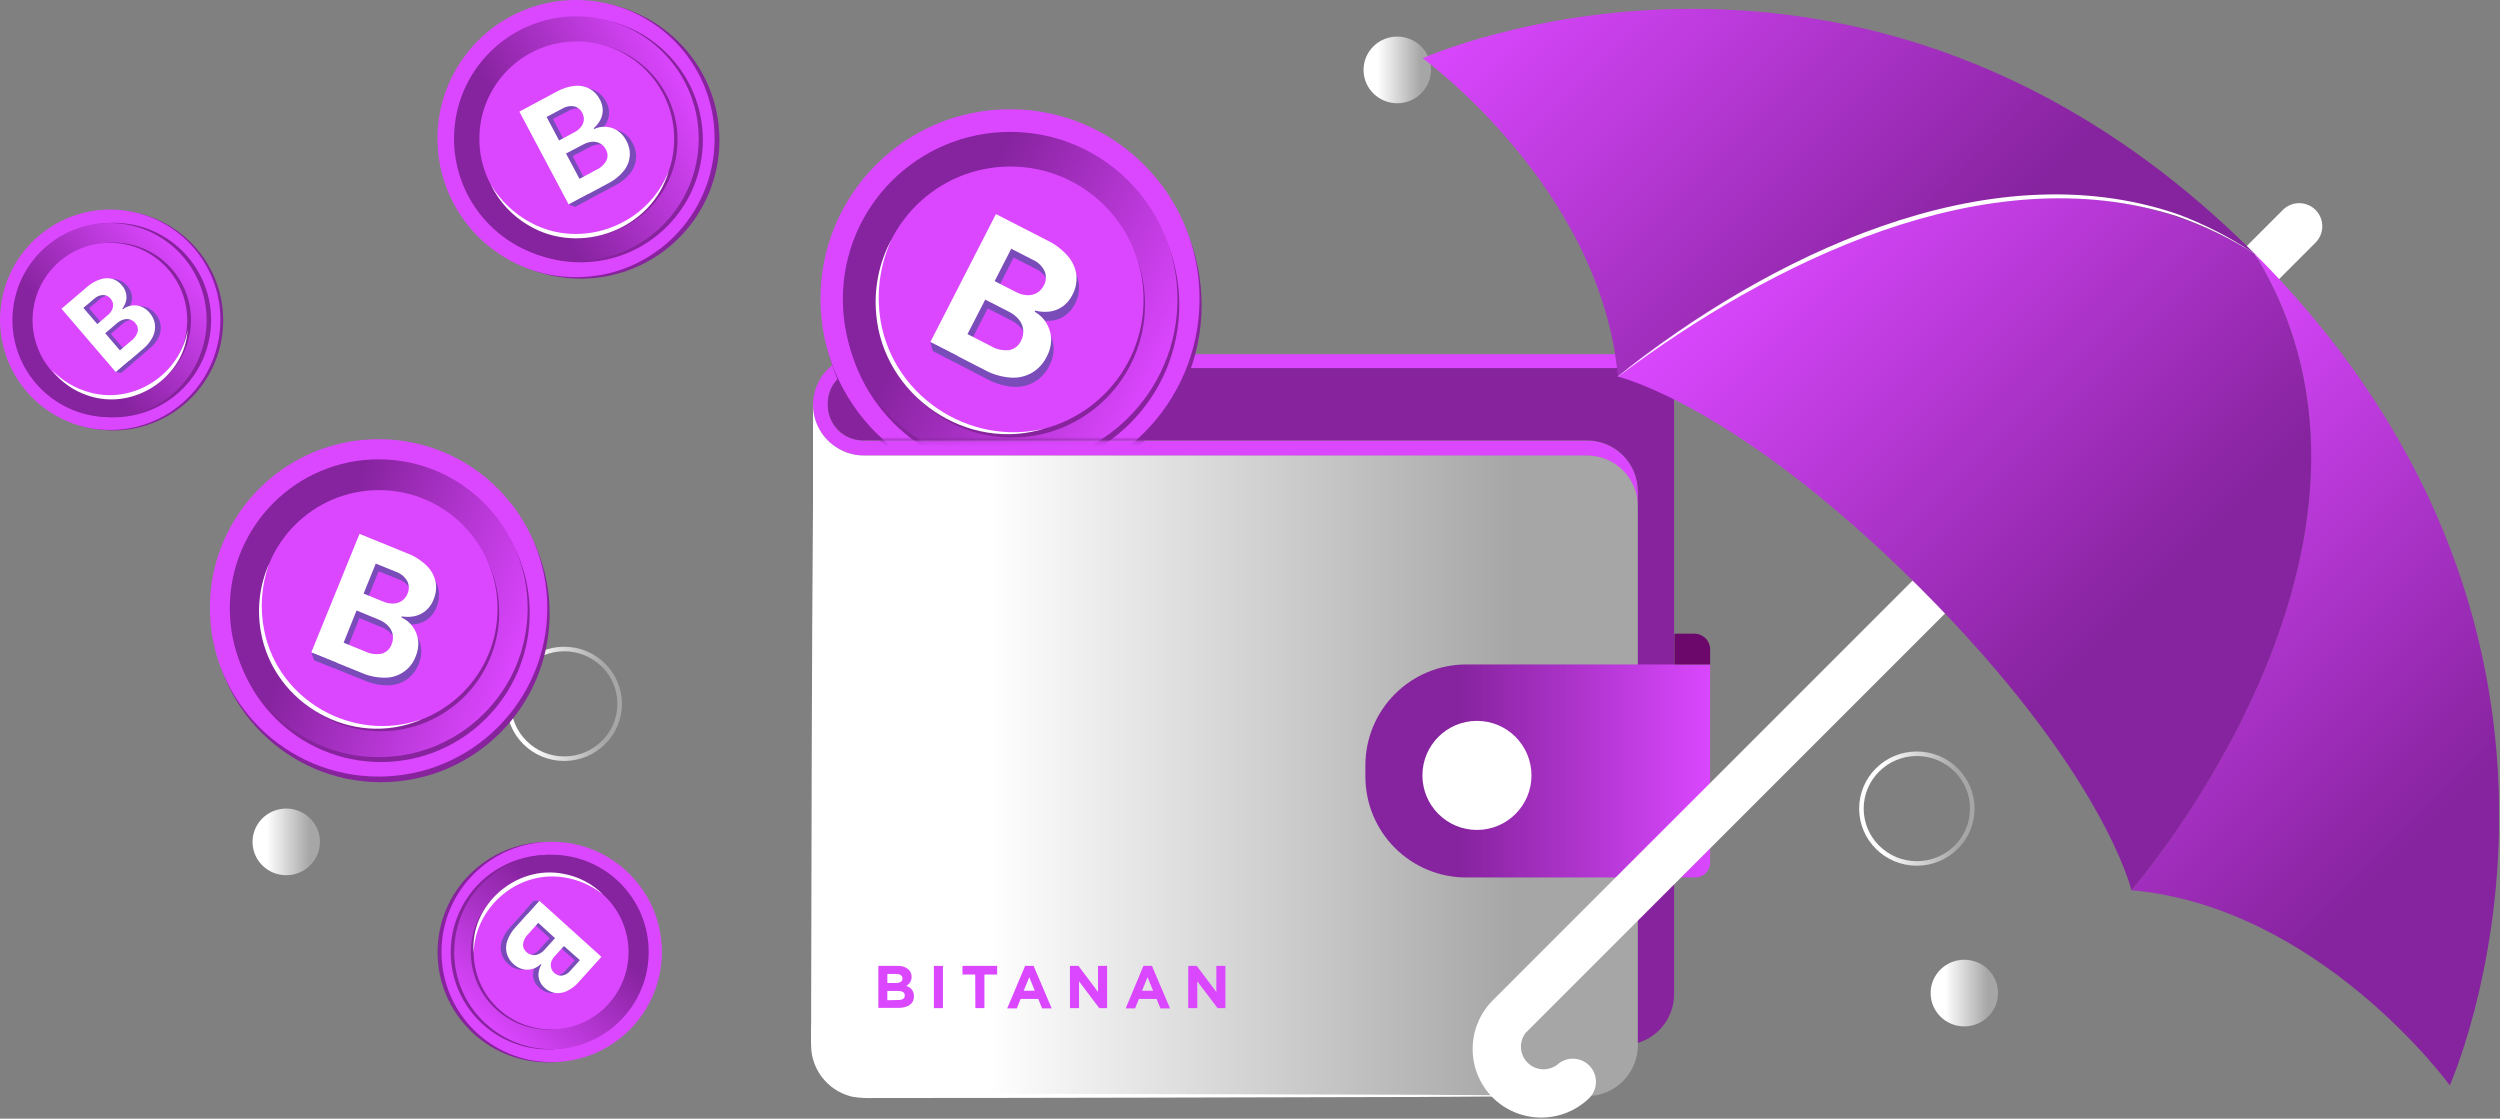 <svg width="552" height="247" viewBox="0 0 552 247" fill="none" xmlns="http://www.w3.org/2000/svg">
<rect x="0" y="0" width="552" height="247" fill="#808080" stroke="none"/>
<g clip-path="url(#clip0_591_8466)">
<path d="M124.58 167.52C131.34 167.52 136.82 162.098 136.82 155.41C136.82 148.722 131.34 143.3 124.58 143.3C117.82 143.3 112.34 148.722 112.34 155.41C112.34 162.098 117.82 167.52 124.58 167.52Z" stroke="url(#paint0_linear_591_8466)" stroke-miterlimit="10"/>
<path d="M63.2 193.25C67.309 193.25 70.64 189.955 70.64 185.89C70.64 181.825 67.309 178.53 63.2 178.53C59.091 178.53 55.76 181.825 55.76 185.89C55.76 189.955 59.091 193.25 63.2 193.25Z" fill="url(#paint1_linear_591_8466)"/>
<path d="M423.24 190.65C430 190.65 435.48 185.228 435.48 178.54C435.48 171.852 430 166.43 423.24 166.43C416.48 166.43 411 171.852 411 178.54C411 185.228 416.48 190.65 423.24 190.65Z" stroke="url(#paint2_linear_591_8466)" stroke-miterlimit="10"/>
<path d="M433.72 226.63C437.829 226.63 441.16 223.335 441.16 219.27C441.16 215.205 437.829 211.91 433.72 211.91C429.611 211.91 426.28 215.205 426.28 219.27C426.28 223.335 429.611 226.63 433.72 226.63Z" fill="url(#paint3_linear_591_8466)"/>
<path d="M308.51 22.8C312.619 22.8 315.95 19.505 315.95 15.44C315.95 11.375 312.619 8.08 308.51 8.08C304.401 8.08 301.07 11.375 301.07 15.44C301.07 19.505 304.401 22.8 308.51 22.8Z" fill="url(#paint4_linear_591_8466)"/>
<path d="M358.48 78.2H190.7C187.734 78.208 184.893 79.39 182.796 81.486C180.699 83.583 179.518 86.425 179.51 89.39C179.515 91.304 180.012 93.184 180.952 94.851C181.892 96.518 183.245 97.916 184.88 98.91C186.625 100 188.642 100.579 190.7 100.58H350.45C353.413 100.588 356.254 101.768 358.35 103.863C360.447 105.958 361.629 108.797 361.64 111.76V108.44C361.624 105.479 360.439 102.644 358.344 100.552C356.248 98.46 353.411 97.281 350.45 97.27H190.53C188.475 97.262 186.507 96.442 185.055 94.988C183.603 93.534 182.785 91.565 182.78 89.51V89.06C182.785 87.005 183.603 85.036 185.055 83.582C186.507 82.129 188.475 81.308 190.53 81.3H361.92C363.67 81.305 365.367 81.901 366.737 82.989C368.106 84.078 369.069 85.597 369.47 87.3C368.978 84.744 367.613 82.438 365.608 80.778C363.603 79.118 361.083 78.207 358.48 78.2Z" fill="#DA47FE"/>
<path d="M350.45 100.58H190.7C188.642 100.578 186.625 100 184.88 98.91C183.245 97.915 181.892 96.517 180.952 94.851C180.012 93.184 179.515 91.303 179.51 89.39V230.82C179.52 233.784 180.703 236.624 182.799 238.721C184.895 240.817 187.735 241.999 190.7 242.01H350.45C353.414 241.999 356.254 240.817 358.351 238.721C360.447 236.624 361.629 233.784 361.64 230.82V111.76C361.629 108.796 360.447 105.957 358.35 103.862C356.254 101.768 353.413 100.588 350.45 100.58Z" fill="url(#paint5_linear_591_8466)"/>
<path d="M179.51 111.76C179.8 144.76 179.85 189.89 179.93 222.9C180.03 225.56 179.8 229.52 180.04 232.1C180.335 234.312 181.304 236.38 182.816 238.021C184.328 239.662 186.31 240.796 188.49 241.27L189.59 241.44C190.26 241.49 192.3 241.5 193.01 241.49C222.34 241.43 284.54 241.69 313.4 241.72L350.45 241.97L313.4 242.21C284.68 242.28 222.23 242.46 193.01 242.44C191.435 242.51 189.858 242.423 188.3 242.18C185.933 241.658 183.786 240.416 182.151 238.626C180.517 236.836 179.476 234.585 179.17 232.18C178.93 229.42 179.17 225.64 179.1 222.87C179.18 189.87 179.23 144.73 179.51 111.73V111.76Z" fill="white"/>
<path d="M369.47 87.269C369.069 85.566 368.107 84.047 366.737 82.959C365.367 81.87 363.67 81.275 361.92 81.269H190.53C188.475 81.277 186.507 82.098 185.055 83.552C183.603 85.006 182.785 86.975 182.78 89.029V89.48C182.785 91.534 183.603 93.504 185.055 94.957C186.507 96.411 188.475 97.232 190.53 97.24H350.45C353.414 97.25 356.254 98.432 358.351 100.529C360.447 102.625 361.629 105.465 361.64 108.43V230.27C363.947 229.578 365.971 228.163 367.412 226.232C368.853 224.301 369.634 221.958 369.64 219.55V89.389V89.04C369.653 88.445 369.596 87.851 369.47 87.269Z" fill="#87249D"/>
<path d="M323.75 146.71H377.6V190.44C377.6 191.318 377.251 192.16 376.631 192.78C376.01 193.401 375.168 193.75 374.29 193.75H323.75C317.844 193.75 312.179 191.404 308.003 187.227C303.826 183.051 301.48 177.386 301.48 171.48V169C301.477 166.074 302.051 163.176 303.169 160.471C304.287 157.767 305.927 155.31 307.996 153.24C310.064 151.17 312.52 149.527 315.223 148.407C317.926 147.287 320.824 146.71 323.75 146.71Z" fill="url(#paint6_linear_591_8466)"/>
<path d="M326.11 183.25C332.759 183.25 338.15 177.859 338.15 171.21C338.15 164.56 332.759 159.17 326.11 159.17C319.46 159.17 314.07 164.56 314.07 171.21C314.07 177.859 319.46 183.25 326.11 183.25Z" fill="white"/>
<path d="M369.71 139.92H374.12C375.043 139.92 375.928 140.287 376.581 140.939C377.233 141.592 377.6 142.477 377.6 143.4V146.71H369.71V139.92Z" fill="#6C076C"/>
<path d="M193.94 213.27H198.23C198.668 213.243 199.107 213.302 199.523 213.444C199.938 213.587 200.321 213.81 200.65 214.1C200.857 214.309 201.02 214.557 201.128 214.831C201.236 215.104 201.288 215.396 201.28 215.69C201.289 216.104 201.18 216.512 200.966 216.866C200.751 217.22 200.441 217.506 200.07 217.69C200.578 217.814 201.028 218.11 201.343 218.527C201.658 218.944 201.819 219.458 201.8 219.98C201.8 221.69 200.42 222.54 198.34 222.54H193.94V213.27ZM197.8 217.05C198.69 217.05 199.26 216.75 199.26 216.05C199.26 215.44 198.79 215.05 197.93 215.05H195.93V217.05H197.8ZM198.34 220.8C199.24 220.8 199.78 220.48 199.78 219.8C199.78 219.18 199.31 218.8 198.27 218.8H195.92V220.85L198.34 220.8Z" fill="#DA47FE"/>
<path d="M206.2 213.27H208.2V222.6H206.2V213.27Z" fill="#DA47FE"/>
<path d="M215.33 215.18H212.52V213.27H220.17V215.17H217.36V222.6H215.36L215.33 215.18Z" fill="#DA47FE"/>
<path d="M226.35 213.27H228.22L232.22 222.66H230.1L229.25 220.57H225.35L224.5 222.66H222.39L226.35 213.27ZM228.49 218.76L227.26 215.76L226.03 218.76H228.49Z" fill="#DA47FE"/>
<path d="M236.24 213.27H238.12L242.45 219.02V213.27H244.45V222.6H242.72L238.25 216.67V222.6H236.25L236.24 213.27Z" fill="#DA47FE"/>
<path d="M252.47 213.27H254.35L258.35 222.66H256.22L255.38 220.57H251.47L250.63 222.66H248.55L252.47 213.27ZM254.61 218.76L253.38 215.76L252.16 218.76H254.61Z" fill="#DA47FE"/>
<path d="M262.37 213.27H264.24L268.57 219.02V213.27H270.57V222.6H268.84L264.36 216.67V222.6H262.36L262.37 213.27Z" fill="#DA47FE"/>
<path d="M329.56 242.32C332.411 245.163 336.274 246.76 340.3 246.76C344.327 246.76 348.189 245.163 351.04 242.32C351.931 241.349 352.412 240.072 352.384 238.755C352.356 237.438 351.82 236.183 350.889 235.251C349.957 234.32 348.702 233.784 347.385 233.756C346.068 233.728 344.791 234.209 343.82 235.1C342.857 235.822 341.666 236.173 340.466 236.087C339.265 236.002 338.136 235.486 337.285 234.635C336.434 233.784 335.918 232.655 335.833 231.454C335.747 230.254 336.098 229.063 336.82 228.1L429.5 135.42C430.458 134.464 430.996 133.166 430.997 131.813C430.998 130.46 430.461 129.162 429.505 128.205C428.549 127.247 427.252 126.709 425.899 126.708C424.546 126.707 423.248 127.244 422.29 128.2L329.6 220.88C326.764 223.724 325.168 227.575 325.16 231.592C325.153 235.608 326.734 239.465 329.56 242.32Z" fill="white"/>
<path d="M511.27 46.35C512.226 47.308 512.763 48.606 512.763 49.96C512.763 51.314 512.226 52.612 511.27 53.57L503.08 61.76L495.86 54.55L504.06 46.35C505.016 45.394 506.313 44.857 507.665 44.857C509.017 44.857 510.314 45.394 511.27 46.35Z" fill="white"/>
<path d="M497.79 55.98C584.36 142.55 540.91 239.64 540.91 239.64C540.91 239.64 512.29 200.27 470.56 196.55C470.56 196.55 537.29 119.97 497.79 55.98Z" fill="url(#paint7_linear_591_8466)"/>
<path d="M497.79 55.98C537.34 119.98 470.61 196.55 470.61 196.55C470.61 196.55 464.52 170.39 423.95 129.82C383.38 89.25 357.22 83.15 357.22 83.15C357.22 83.15 433.79 16.43 497.79 55.98Z" fill="url(#paint8_linear_591_8466)"/>
<path d="M497.79 55.98C433.79 16.43 357.22 83.15 357.22 83.15C353.5 41.43 314.12 12.86 314.12 12.86C314.12 12.86 411.17 -30.59 497.79 55.98Z" fill="url(#paint9_linear_591_8466)"/>
<path d="M128.25 61.53C145.15 61.53 158.85 47.83 158.85 30.93C158.85 14.03 145.15 0.33 128.25 0.33C111.35 0.33 97.65 14.03 97.65 30.93C97.65 47.83 111.35 61.53 128.25 61.53Z" fill="#87239D"/>
<path d="M127.19 61.2C144.09 61.2 157.79 47.5 157.79 30.6C157.79 13.7 144.09 0 127.19 0C110.29 0 96.59 13.7 96.59 30.6C96.59 47.5 110.29 61.2 127.19 61.2Z" fill="#DA47FE"/>
<path d="M128.18 57.92C143.097 57.92 155.19 45.827 155.19 30.91C155.19 15.993 143.097 3.9 128.18 3.9C113.263 3.9 101.17 15.993 101.17 30.91C101.17 45.827 113.263 57.92 128.18 57.92Z" fill="#87239D"/>
<path d="M127.26 57.63C142.177 57.63 154.27 45.537 154.27 30.62C154.27 15.703 142.177 3.61 127.26 3.61C112.343 3.61 100.25 15.703 100.25 30.62C100.25 45.537 112.343 57.63 127.26 57.63Z" fill="url(#paint10_linear_591_8466)"/>
<path d="M128.09 52.39C139.97 52.39 149.6 42.76 149.6 30.88C149.6 19 139.97 9.37 128.09 9.37C116.21 9.37 106.58 19 106.58 30.88C106.58 42.76 116.21 52.39 128.09 52.39Z" fill="#87239D"/>
<path d="M127.35 52.16C139.229 52.16 148.86 42.53 148.86 30.65C148.86 18.77 139.229 9.14 127.35 9.14C115.47 9.14 105.84 18.77 105.84 30.65C105.84 42.53 115.47 52.16 127.35 52.16Z" fill="#DA47FE"/>
<path d="M147.66 37.75C143.98 50.6 128.23 56.56 116.8 49.82C113.137 47.712 110.195 44.547 108.36 40.74C110.48 44.29 113.525 47.197 117.17 49.15C128.47 55.27 143.04 49.72 147.66 37.75Z" fill="white"/>
<path d="M126.97 45.64L116.08 25.14L124.24 20.8C125.505 20.082 126.904 19.633 128.35 19.48C129.463 19.353 130.588 19.573 131.571 20.11C132.553 20.647 133.346 21.475 133.84 22.48C134.245 23.201 134.465 24.012 134.48 24.84C134.49 25.599 134.311 26.348 133.96 27.02C133.592 27.719 133.097 28.343 132.5 28.86L132.59 29.03C133.388 28.651 134.268 28.479 135.15 28.53C136.057 28.587 136.934 28.872 137.7 29.36C138.555 29.919 139.245 30.695 139.7 31.61C140.265 32.632 140.525 33.795 140.45 34.96C140.355 36.159 139.902 37.302 139.15 38.24C138.2 39.422 137.002 40.382 135.64 41.05L126.97 45.64ZM124.84 31.49L128.25 29.68C128.81 29.401 129.302 29.001 129.69 28.51C130.035 28.079 130.25 27.559 130.31 27.01C130.359 26.447 130.237 25.883 129.96 25.39C129.789 25.035 129.54 24.723 129.232 24.477C128.924 24.232 128.564 24.058 128.18 23.97C127.273 23.804 126.337 23.979 125.55 24.46L122.08 26.27L124.84 31.49ZM129.35 39.98L133.05 37.98C134.034 37.552 134.842 36.801 135.34 35.85C135.498 35.471 135.567 35.062 135.541 34.652C135.515 34.243 135.395 33.845 135.19 33.49C134.898 32.98 134.473 32.558 133.96 32.27C133.434 31.973 132.833 31.834 132.23 31.87C131.526 31.914 130.842 32.119 130.23 32.47L126.43 34.47L129.35 39.98Z" fill="#7A4CB9"/>
<path d="M125.57 45.15L114.68 24.65L122.84 20.27C124.104 19.551 125.504 19.101 126.95 18.95C128.082 18.84 129.22 19.07 130.22 19.61C131.168 20.15 131.937 20.957 132.43 21.93C132.835 22.652 133.058 23.462 133.08 24.29C133.085 25.048 132.907 25.796 132.56 26.47C132.192 27.171 131.693 27.796 131.09 28.31L131.19 28.49C131.998 28.107 132.889 27.936 133.781 27.992C134.673 28.048 135.537 28.329 136.29 28.81C137.145 29.373 137.835 30.153 138.29 31.07C138.879 32.101 139.142 33.285 139.046 34.469C138.949 35.652 138.498 36.778 137.75 37.7C136.797 38.88 135.6 39.838 134.24 40.51L125.57 45.15ZM123.44 31.01L126.85 29.19C127.407 28.905 127.898 28.507 128.29 28.02C128.635 27.589 128.85 27.069 128.91 26.52C128.955 25.956 128.829 25.392 128.55 24.9C128.381 24.547 128.136 24.236 127.831 23.99C127.527 23.745 127.171 23.57 126.79 23.48C125.882 23.314 124.944 23.492 124.16 23.98L120.69 25.82L123.44 31.01ZM127.95 39.5L131.65 37.5C132.629 37.073 133.433 36.325 133.93 35.38C134.094 35.001 134.165 34.589 134.139 34.177C134.113 33.765 133.99 33.365 133.78 33.01C133.507 32.459 133.076 32.002 132.541 31.697C132.007 31.392 131.394 31.254 130.78 31.3C130.078 31.353 129.396 31.558 128.78 31.9L124.98 33.9L127.95 39.5Z" fill="white"/>
<path d="M126.97 45.64L125.57 45.15L129.94 42.83L130.27 43.88L126.97 45.64Z" fill="#7A4CB9"/>
<path d="M120.94 234.57C134.377 234.57 145.27 223.677 145.27 210.24C145.27 196.803 134.377 185.91 120.94 185.91C107.503 185.91 96.61 196.803 96.61 210.24C96.61 223.677 107.503 234.57 120.94 234.57Z" fill="#87239D"/>
<path d="M121.81 234.52C135.247 234.52 146.14 223.627 146.14 210.19C146.14 196.753 135.247 185.86 121.81 185.86C108.373 185.86 97.48 196.753 97.48 210.19C97.48 223.627 108.373 234.52 121.81 234.52Z" fill="#DA47FE"/>
<path d="M120.99 231.7C132.848 231.7 142.46 222.087 142.46 210.23C142.46 198.372 132.848 188.76 120.99 188.76C109.132 188.76 99.52 198.372 99.52 210.23C99.52 222.087 109.132 231.7 120.99 231.7Z" fill="#87239D"/>
<path d="M121.76 231.66C133.618 231.66 143.23 222.047 143.23 210.19C143.23 198.332 133.618 188.72 121.76 188.72C109.902 188.72 100.29 198.332 100.29 210.19C100.29 222.047 109.902 231.66 121.76 231.66Z" fill="url(#paint11_linear_591_8466)"/>
<path d="M121.07 227.33C130.514 227.33 138.17 219.674 138.17 210.23C138.17 200.786 130.514 193.13 121.07 193.13C111.626 193.13 103.97 200.786 103.97 210.23C103.97 219.674 111.626 227.33 121.07 227.33Z" fill="#87239D"/>
<path d="M121.68 227.3C131.124 227.3 138.78 219.644 138.78 210.2C138.78 200.756 131.124 193.1 121.68 193.1C112.236 193.1 104.58 200.756 104.58 210.2C104.58 219.644 112.236 227.3 121.68 227.3Z" fill="#DA47FE"/>
<path d="M104.58 210.41C103.68 199.8 114 190.89 124.37 192.93C127.687 193.519 130.744 195.11 133.13 197.49C130.563 195.451 127.497 194.139 124.25 193.69C114.25 192.24 104.87 200.3 104.58 210.41Z" fill="white"/>
<path d="M117.9 198.89L131.61 211.27L126.69 216.73C125.939 217.613 125.013 218.332 123.97 218.84C123.154 219.226 122.243 219.362 121.35 219.23C120.494 219.088 119.701 218.695 119.07 218.1C118.568 217.671 118.18 217.125 117.94 216.51C117.729 215.945 117.66 215.337 117.74 214.74C117.823 214.116 118.027 213.515 118.34 212.97L118.22 212.86C117.718 213.366 117.097 213.737 116.413 213.938C115.729 214.139 115.006 214.164 114.31 214.01C113.523 213.819 112.799 213.426 112.21 212.87C111.512 212.255 111 211.459 110.73 210.57C110.483 209.645 110.511 208.669 110.81 207.76C111.207 206.623 111.841 205.583 112.67 204.71L117.9 198.89ZM123.33 208.89L121.33 211.18C120.986 211.538 120.727 211.969 120.57 212.44C120.446 212.861 120.446 213.309 120.57 213.73C120.684 214.165 120.928 214.556 121.27 214.85C121.494 215.067 121.764 215.232 122.06 215.332C122.355 215.432 122.67 215.466 122.98 215.43C123.703 215.302 124.354 214.915 124.81 214.34L126.9 212.02L123.33 208.89ZM117.66 203.78L115.43 206.27C114.807 206.853 114.404 207.634 114.29 208.48C114.277 208.805 114.339 209.13 114.471 209.428C114.603 209.726 114.801 209.99 115.05 210.2C115.396 210.537 115.835 210.763 116.311 210.849C116.787 210.934 117.278 210.876 117.72 210.68C118.241 210.45 118.705 210.109 119.08 209.68L121.37 207.14L117.66 203.78Z" fill="#7A4CB9"/>
<path d="M119.08 198.88L132.79 211.27L127.87 216.73C127.119 217.613 126.192 218.332 125.15 218.84C124.334 219.225 123.424 219.364 122.53 219.24C121.675 219.09 120.882 218.694 120.25 218.1C119.749 217.673 119.363 217.126 119.13 216.51C118.911 215.947 118.839 215.338 118.92 214.74C119.007 214.117 119.21 213.517 119.52 212.97L119.4 212.86C118.911 213.367 118.297 213.736 117.62 213.93C116.932 214.142 116.201 214.169 115.5 214.01C114.709 213.822 113.981 213.429 113.39 212.87C112.69 212.258 112.177 211.461 111.91 210.57C111.662 209.649 111.69 208.675 111.99 207.77C112.384 206.629 113.018 205.585 113.85 204.71L119.08 198.88ZM124.52 208.88L122.46 211.16C122.116 211.522 121.857 211.956 121.7 212.43C121.575 212.847 121.575 213.292 121.7 213.71C121.814 214.146 122.058 214.536 122.4 214.83C122.626 215.048 122.897 215.213 123.195 215.313C123.492 215.414 123.808 215.447 124.12 215.41C124.843 215.283 125.494 214.895 125.95 214.32L128.04 212L124.52 208.88ZM118.84 203.76L116.61 206.27C115.987 206.852 115.588 207.634 115.48 208.48C115.464 208.806 115.523 209.132 115.653 209.432C115.783 209.732 115.98 209.998 116.23 210.21C116.581 210.543 117.022 210.766 117.499 210.849C117.976 210.933 118.466 210.874 118.91 210.68C119.429 210.451 119.89 210.11 120.26 209.68L122.55 207.14L118.84 203.76Z" fill="white"/>
<path d="M117.89 198.9L119.07 198.88L116.44 201.8L115.9 201.1L117.89 198.9Z" fill="#7A4CB9"/>
<path d="M49.076 73.908C50.823 60.605 41.455 48.405 28.152 46.658C14.85 44.912 2.649 54.279 0.903 67.582C-0.844 80.885 8.524 93.085 21.826 94.832C35.129 96.579 47.329 87.211 49.076 73.908Z" fill="#87239D"/>
<path d="M48.462 73.767C50.211 60.444 40.829 48.226 27.506 46.477C14.184 44.728 1.965 54.11 0.216 67.433C-1.533 80.755 7.849 92.974 21.172 94.723C34.495 96.472 46.713 87.09 48.462 73.767Z" fill="#DA47FE"/>
<path d="M46.433 73.46C47.976 61.703 39.697 50.921 27.94 49.378C16.184 47.834 5.402 56.113 3.858 67.87C2.314 79.627 10.594 90.409 22.35 91.952C34.107 93.496 44.889 85.216 46.433 73.46Z" fill="#87239D"/>
<path d="M45.439 73.469C46.98 61.73 38.714 50.965 26.975 49.423C15.236 47.882 4.47 56.148 2.928 67.887C1.387 79.626 9.654 90.392 21.392 91.934C33.132 93.475 43.897 85.209 45.439 73.469Z" fill="url(#paint12_linear_591_8466)"/>
<path d="M42.021 72.879C43.25 63.515 36.656 54.927 27.292 53.698C17.929 52.468 9.341 59.063 8.112 68.426C6.882 77.79 13.476 86.377 22.84 87.607C32.204 88.836 40.791 82.242 42.021 72.879Z" fill="#87239D"/>
<path d="M41.193 72.904C42.42 63.554 35.836 54.98 26.487 53.752C17.137 52.524 8.563 59.108 7.335 68.458C6.107 77.807 12.691 86.382 22.041 87.61C31.39 88.837 39.965 82.253 41.193 72.904Z" fill="#DA47FE"/>
<path d="M41.45 72.62C40.96 83.25 29.57 90.75 19.55 87.38C16.338 86.359 13.516 84.381 11.46 81.71C13.742 84.074 16.62 85.777 19.79 86.64C29.54 89.38 39.87 82.64 41.47 72.64L41.45 72.62Z" fill="white"/>
<path d="M26.79 82.27L14.79 68.27L20.38 63.501C21.244 62.712 22.267 62.118 23.38 61.761C24.24 61.496 25.16 61.496 26.02 61.761C26.852 62.013 27.59 62.508 28.14 63.181C28.578 63.672 28.891 64.262 29.05 64.9C29.2 65.484 29.2 66.097 29.05 66.68C28.892 67.29 28.613 67.861 28.23 68.361L28.34 68.481C28.892 68.052 29.541 67.767 30.23 67.65C30.943 67.536 31.673 67.609 32.35 67.861C33.11 68.146 33.779 68.629 34.29 69.26C34.906 69.957 35.311 70.813 35.46 71.731C35.591 72.677 35.438 73.641 35.02 74.501C34.452 75.584 33.653 76.529 32.68 77.27L26.79 82.27ZM22.7 71.65L25.03 69.65C25.416 69.333 25.729 68.938 25.95 68.49C26.151 68.094 26.227 67.645 26.169 67.204C26.11 66.763 25.918 66.35 25.62 66.02C25.424 65.775 25.176 65.576 24.895 65.438C24.613 65.3 24.304 65.225 23.99 65.221C23.259 65.253 22.566 65.552 22.04 66.061L19.66 68.061L22.7 71.65ZM27.7 77.471L30.23 75.3C30.916 74.816 31.414 74.109 31.64 73.3C31.699 72.979 31.682 72.648 31.592 72.335C31.502 72.021 31.34 71.732 31.12 71.49C30.81 71.118 30.401 70.841 29.94 70.691C29.48 70.555 28.99 70.555 28.53 70.691C27.984 70.849 27.482 71.129 27.06 71.51L24.46 73.731L27.7 77.471Z" fill="#7A4CB9"/>
<path d="M25.58 82.17L13.58 68.17L19.17 63.4C20.037 62.619 21.06 62.03 22.17 61.67C23.015 61.38 23.926 61.345 24.79 61.57C25.621 61.83 26.358 62.327 26.91 63C27.349 63.487 27.661 64.074 27.82 64.71C27.965 65.298 27.965 65.912 27.82 66.5C27.655 67.107 27.377 67.677 27 68.18L27.1 68.3C27.66 67.867 28.32 67.582 29.019 67.472C29.718 67.361 30.434 67.43 31.1 67.67C31.862 67.957 32.532 68.444 33.04 69.08C33.656 69.771 34.059 70.626 34.2 71.54C34.331 72.49 34.178 73.458 33.76 74.32C33.227 75.4 32.462 76.35 31.52 77.1L25.58 82.17ZM21.48 71.56L23.82 69.56C24.205 69.243 24.518 68.847 24.74 68.4C24.93 68.006 25.006 67.566 24.96 67.13C24.894 66.684 24.699 66.267 24.4 65.93C24.207 65.686 23.96 65.488 23.68 65.351C23.4 65.214 23.092 65.142 22.78 65.14C22.032 65.161 21.319 65.461 20.78 65.98L18.41 67.98L21.48 71.56ZM26.48 77.37L29.01 75.21C29.697 74.705 30.193 73.983 30.42 73.16C30.479 72.84 30.462 72.51 30.37 72.197C30.277 71.885 30.113 71.598 29.89 71.36C29.587 70.982 29.181 70.701 28.72 70.55C28.256 70.415 27.764 70.415 27.3 70.55C26.757 70.709 26.255 70.986 25.83 71.36L23.23 73.58L26.48 77.37Z" fill="white"/>
<path d="M26.74 82.31L25.57 82.17L28.57 79.61L29.01 80.38L26.74 82.31Z" fill="#7A4CB9"/>
<path d="M84.11 172.71C104.682 172.71 121.36 156.033 121.36 135.46C121.36 114.887 104.682 98.21 84.11 98.21C63.537 98.21 46.86 114.887 46.86 135.46C46.86 156.033 63.537 172.71 84.11 172.71Z" fill="#87239D"/>
<path d="M83.59 171.47C104.162 171.47 120.84 154.792 120.84 134.22C120.84 113.647 104.162 96.97 83.59 96.97C63.017 96.97 46.34 113.647 46.34 134.22C46.34 154.792 63.017 171.47 83.59 171.47Z" fill="#DA47FE"/>
<path d="M84.08 168.26C102.239 168.26 116.96 153.539 116.96 135.38C116.96 117.221 102.239 102.5 84.08 102.5C65.921 102.5 51.2 117.221 51.2 135.38C51.2 153.539 65.921 168.26 84.08 168.26Z" fill="#87239D"/>
<path d="M83.62 167.18C101.779 167.18 116.5 152.459 116.5 134.3C116.5 116.141 101.779 101.42 83.62 101.42C65.461 101.42 50.74 116.141 50.74 134.3C50.74 152.459 65.461 167.18 83.62 167.18Z" fill="url(#paint13_linear_591_8466)"/>
<path d="M84.03 161.46C98.494 161.46 110.22 149.734 110.22 135.27C110.22 120.806 98.494 109.08 84.03 109.08C69.566 109.08 57.84 120.806 57.84 135.27C57.84 149.734 69.566 161.46 84.03 161.46Z" fill="#87239D"/>
<path d="M83.67 160.6C98.134 160.6 109.86 148.874 109.86 134.41C109.86 119.945 98.134 108.22 83.67 108.22C69.206 108.22 57.48 119.945 57.48 134.41C57.48 148.874 69.206 160.6 83.67 160.6Z" fill="#DA47FE"/>
<path d="M92.89 158.92C77.89 165.34 60.37 155.46 57.6 139.5C56.69 134.431 57.321 129.207 59.41 124.5C57.707 129.247 57.344 134.371 58.36 139.31C61.47 154.74 78.03 164.03 92.89 158.88V158.92Z" fill="white"/>
<path d="M69.37 145.75L80.02 119.57L90.44 123.81C92.104 124.425 93.62 125.382 94.89 126.62C95.874 127.59 96.549 128.828 96.83 130.18C97.067 131.493 96.91 132.846 96.38 134.07C96.023 135.011 95.439 135.849 94.68 136.51C93.982 137.115 93.143 137.534 92.24 137.73C91.299 137.931 90.329 137.952 89.38 137.79L89.29 138.02C90.267 138.466 91.114 139.155 91.75 140.02C92.408 140.899 92.829 141.932 92.97 143.02C93.113 144.257 92.927 145.509 92.43 146.65C91.914 147.975 91.034 149.126 89.89 149.97C88.69 150.815 87.267 151.285 85.8 151.32C83.956 151.352 82.128 150.983 80.44 150.24L69.37 145.75ZM80.92 132.75L85.28 134.53C85.981 134.83 86.738 134.977 87.5 134.96C88.171 134.94 88.822 134.732 89.38 134.36C89.946 133.969 90.378 133.414 90.62 132.77C90.818 132.334 90.916 131.858 90.905 131.378C90.895 130.899 90.777 130.428 90.56 130C90.005 129.022 89.108 128.284 88.04 127.93L83.61 126.13L80.92 132.75ZM76.51 143.6L81.24 145.52C82.403 146.101 83.729 146.27 85 146C85.48 145.852 85.919 145.595 86.281 145.247C86.644 144.9 86.921 144.473 87.09 144C87.383 143.32 87.476 142.571 87.36 141.84C87.222 141.11 86.875 140.436 86.36 139.9C85.766 139.269 85.033 138.783 84.22 138.48L79.37 136.48L76.51 143.6Z" fill="#7A4CB9"/>
<path d="M68.73 144.06L79.38 117.88L89.79 122.12C91.454 122.734 92.97 123.692 94.24 124.93C95.224 125.899 95.899 127.138 96.18 128.49C96.416 129.803 96.26 131.156 95.73 132.38C95.373 133.321 94.789 134.159 94.03 134.82C93.329 135.42 92.491 135.839 91.59 136.04C90.649 136.241 89.678 136.261 88.73 136.1L88.64 136.33C89.617 136.776 90.464 137.464 91.1 138.33C91.758 139.208 92.179 140.241 92.32 141.33C92.463 142.567 92.273 143.82 91.77 144.96C91.266 146.315 90.364 147.486 89.183 148.319C88.001 149.153 86.596 149.61 85.15 149.63C83.305 149.662 81.476 149.29 79.79 148.54L68.73 144.06ZM80.28 131.06L84.64 132.84C85.342 133.135 86.098 133.282 86.86 133.27C87.531 133.25 88.182 133.042 88.74 132.67C89.305 132.278 89.738 131.724 89.98 131.08C90.179 130.643 90.277 130.168 90.266 129.688C90.256 129.208 90.138 128.737 89.92 128.31C89.365 127.332 88.467 126.594 87.4 126.24L82.97 124.44L80.28 131.06ZM75.87 141.91L80.6 143.83C81.763 144.41 83.088 144.579 84.36 144.31C84.84 144.162 85.279 143.904 85.641 143.557C86.004 143.21 86.281 142.783 86.45 142.31C86.743 141.627 86.837 140.874 86.72 140.14C86.58 139.413 86.233 138.743 85.72 138.21C85.125 137.578 84.393 137.092 83.58 136.79L78.73 134.79L75.87 141.91Z" fill="white"/>
<path d="M69.36 145.75L68.72 144.06L74.31 146.34L73.58 147.47L69.36 145.75Z" fill="#7A4CB9"/>
<mask id="mask0_591_8466" style="mask-type:luminance" maskUnits="userSpaceOnUse" x="152" y="-14" width="218" height="245">
<path d="M369.47 87.27V-13.24H152.47L182.79 89.04V89.49C182.795 91.544 183.613 93.514 185.065 94.968C186.517 96.421 188.486 97.242 190.54 97.25H350.45C353.415 97.26 356.255 98.443 358.351 100.539C360.447 102.635 361.63 105.475 361.64 108.44V230.27C363.949 229.58 365.973 228.165 367.414 226.234C368.855 224.303 369.636 221.959 369.64 219.55V89.39V89.04C369.654 88.445 369.597 87.851 369.47 87.27Z" fill="white"/>
</mask>
<g mask="url(#mask0_591_8466)">
<path d="M223.47 109.25C246.583 109.25 265.32 90.513 265.32 67.4C265.32 44.287 246.583 25.55 223.47 25.55C200.357 25.55 181.62 44.287 181.62 67.4C181.62 90.513 200.357 109.25 223.47 109.25Z" fill="#87239D"/>
<path d="M223.01 107.82C246.123 107.82 264.86 89.083 264.86 65.97C264.86 42.856 246.123 24.12 223.01 24.12C199.897 24.12 181.16 42.856 181.16 65.97C181.16 89.083 199.897 107.82 223.01 107.82Z" fill="#DA47FE"/>
<path d="M223.44 104.259C243.841 104.259 260.38 87.721 260.38 67.319C260.38 46.918 243.841 30.379 223.44 30.379C203.039 30.379 186.5 46.918 186.5 67.319C186.5 87.721 203.039 104.259 223.44 104.259Z" fill="#87239D"/>
<path d="M223.04 103C243.441 103 259.98 86.461 259.98 66.06C259.98 45.658 243.441 29.12 223.04 29.12C202.639 29.12 186.1 45.658 186.1 66.06C186.1 86.461 202.639 103 223.04 103Z" fill="url(#paint14_linear_591_8466)"/>
<path d="M223.4 96.609C239.648 96.609 252.82 83.438 252.82 67.189C252.82 50.941 239.648 37.77 223.4 37.77C207.152 37.77 193.98 50.941 193.98 67.189C193.98 83.438 207.152 96.609 223.4 96.609Z" fill="#87239D"/>
<path d="M223.08 95.609C239.328 95.609 252.5 82.438 252.5 66.189C252.5 49.941 239.328 36.77 223.08 36.77C206.832 36.77 193.66 49.941 193.66 66.189C193.66 82.438 206.832 95.609 223.08 95.609Z" fill="#DA47FE"/>
<path d="M231 94.519C213.62 100.16 195 87.43 193.46 69.329C192.936 63.59 194.133 57.825 196.9 52.77C194.502 57.917 193.575 63.628 194.22 69.269C196.22 86.909 213.8 98.9 231 94.54V94.519Z" fill="white"/>
<path d="M205.97 77.48L220.45 49.27L231.69 55.029C233.492 55.887 235.096 57.11 236.4 58.62C237.409 59.801 238.042 61.256 238.22 62.8C238.354 64.288 238.048 65.783 237.34 67.1C236.847 68.118 236.112 69 235.2 69.669C234.357 70.271 233.378 70.656 232.35 70.79C231.277 70.927 230.187 70.856 229.14 70.579L229.01 70.829C230.078 71.436 230.972 72.306 231.608 73.356C232.243 74.407 232.599 75.603 232.64 76.829C232.667 78.228 232.322 79.608 231.64 80.829C230.936 82.292 229.81 83.51 228.408 84.326C227.005 85.143 225.39 85.52 223.77 85.409C221.704 85.262 219.695 84.668 217.88 83.669L205.97 77.48ZM220.17 64.019L224.87 66.43C225.624 66.834 226.456 67.073 227.31 67.129C228.064 67.178 228.817 67.011 229.48 66.65C230.149 66.264 230.686 65.685 231.02 64.99C231.284 64.519 231.44 63.996 231.476 63.458C231.512 62.92 231.428 62.381 231.23 61.88C230.698 60.736 229.766 59.825 228.61 59.319L223.79 56.87L220.17 64.019ZM214.17 75.719L219.27 78.34C220.516 79.109 221.988 79.427 223.44 79.24C223.989 79.125 224.504 78.885 224.945 78.538C225.386 78.191 225.74 77.746 225.98 77.24C226.368 76.505 226.544 75.678 226.49 74.85C226.415 74.023 226.099 73.237 225.58 72.59C224.977 71.82 224.203 71.201 223.32 70.779L218.09 68.1L214.17 75.719Z" fill="#7A4CB9"/>
<path d="M205.42 75.529L219.9 47.27L231.14 53.029C232.938 53.884 234.539 55.103 235.84 56.609C236.852 57.79 237.489 59.245 237.67 60.789C237.804 62.281 237.498 63.78 236.79 65.1C236.296 66.115 235.562 66.994 234.65 67.659C233.806 68.263 232.828 68.65 231.8 68.79C230.726 68.927 229.636 68.856 228.59 68.579L228.46 68.829C229.512 69.419 230.394 70.269 231.02 71.299C231.675 72.353 232.044 73.56 232.09 74.799C232.112 76.197 231.767 77.576 231.09 78.799C230.384 80.234 229.285 81.438 227.92 82.269C226.499 83.1 224.862 83.487 223.22 83.379C221.149 83.24 219.135 82.646 217.32 81.639L205.42 75.529ZM219.62 62.069L224.32 64.48C225.075 64.881 225.907 65.119 226.76 65.18C227.516 65.231 228.27 65.061 228.93 64.689C229.599 64.304 230.136 63.725 230.47 63.029C230.734 62.561 230.889 62.039 230.924 61.502C230.958 60.966 230.872 60.428 230.67 59.929C230.148 58.782 229.217 57.869 228.06 57.37L223.28 54.919L219.62 62.069ZM213.62 73.769L218.72 76.379C219.967 77.147 221.437 77.467 222.89 77.29C223.438 77.174 223.951 76.934 224.39 76.587C224.829 76.24 225.181 75.796 225.42 75.29C225.816 74.555 225.993 73.722 225.93 72.889C225.855 72.065 225.542 71.28 225.03 70.629C224.421 69.868 223.648 69.253 222.77 68.829L217.54 66.15L213.62 73.769Z" fill="white"/>
<path d="M205.96 77.479L205.41 75.529L211.44 78.619L210.52 79.819L205.96 77.479Z" fill="#7A4CB9"/>
</g>
<path d="M357.17 83.15C389.99 56.99 438.43 32.79 480.79 47.27C486.777 49.51 492.482 52.439 497.79 56C492.425 52.59 486.679 49.817 480.67 47.74C438.36 34.1 390.67 58.11 357.22 83.17L357.17 83.15Z" fill="white"/>
</g>
<defs>
<linearGradient id="paint0_linear_591_8466" x1="111.85" y1="155.41" x2="137.32" y2="155.41" gradientUnits="userSpaceOnUse">
<stop offset="0.21" stop-color="white"/>
<stop offset="0.85" stop-color="white" stop-opacity="0.3"/>
</linearGradient>
<linearGradient id="paint1_linear_591_8466" x1="55.77" y1="185.89" x2="70.64" y2="185.89" gradientUnits="userSpaceOnUse">
<stop offset="0.21" stop-color="white"/>
<stop offset="0.85" stop-color="white" stop-opacity="0.3"/>
</linearGradient>
<linearGradient id="paint2_linear_591_8466" x1="410.51" y1="178.54" x2="435.98" y2="178.54" gradientUnits="userSpaceOnUse">
<stop offset="0.21" stop-color="white"/>
<stop offset="0.85" stop-color="white" stop-opacity="0.3"/>
</linearGradient>
<linearGradient id="paint3_linear_591_8466" x1="426.28" y1="219.27" x2="441.15" y2="219.27" gradientUnits="userSpaceOnUse">
<stop offset="0.21" stop-color="white"/>
<stop offset="0.85" stop-color="white" stop-opacity="0.3"/>
</linearGradient>
<linearGradient id="paint4_linear_591_8466" x1="301.07" y1="15.44" x2="315.94" y2="15.44" gradientUnits="userSpaceOnUse">
<stop offset="0.21" stop-color="white"/>
<stop offset="0.85" stop-color="white" stop-opacity="0.3"/>
</linearGradient>
<linearGradient id="paint5_linear_591_8466" x1="179.51" y1="165.7" x2="361.64" y2="165.7" gradientUnits="userSpaceOnUse">
<stop offset="0.21" stop-color="white"/>
<stop offset="0.85" stop-color="white" stop-opacity="0.3"/>
</linearGradient>
<linearGradient id="paint6_linear_591_8466" x1="301.48" y1="170.23" x2="377.6" y2="170.23" gradientUnits="userSpaceOnUse">
<stop offset="0.27" stop-color="#86239E"/>
<stop offset="1" stop-color="#DA47FE"/>
</linearGradient>
<linearGradient id="paint7_linear_591_8466" x1="570.062" y1="211.737" x2="456.214" y2="97.888" gradientUnits="userSpaceOnUse">
<stop offset="0.27" stop-color="#86239E"/>
<stop offset="1" stop-color="#DA47FE"/>
</linearGradient>
<linearGradient id="paint8_linear_591_8466" x1="513.135" y1="154.808" x2="399.286" y2="40.96" gradientUnits="userSpaceOnUse">
<stop offset="0.27" stop-color="#86239E"/>
<stop offset="1" stop-color="#DA47FE"/>
</linearGradient>
<linearGradient id="paint9_linear_591_8466" x1="456.214" y1="97.888" x2="342.358" y2="-15.968" gradientUnits="userSpaceOnUse">
<stop offset="0.27" stop-color="#86239E"/>
<stop offset="1" stop-color="#DA47FE"/>
</linearGradient>
<linearGradient id="paint10_linear_591_8466" x1="103.402" y1="43.284" x2="151.103" y2="17.931" gradientUnits="userSpaceOnUse">
<stop offset="0.27" stop-color="#86239E"/>
<stop offset="1" stop-color="#DB46FE"/>
</linearGradient>
<linearGradient id="paint11_linear_591_8466" x1="136.146" y1="194.232" x2="107.39" y2="226.135" gradientUnits="userSpaceOnUse">
<stop offset="0.27" stop-color="#86239E"/>
<stop offset="1" stop-color="#DB46FE"/>
</linearGradient>
<linearGradient id="paint12_linear_591_8466" x1="7.869" y1="84.602" x2="40.477" y2="56.763" gradientUnits="userSpaceOnUse">
<stop offset="0.27" stop-color="#86239E"/>
<stop offset="1" stop-color="#DB46FE"/>
</linearGradient>
<linearGradient id="paint13_linear_591_8466" x1="53.17" y1="121.91" x2="114.095" y2="146.686" gradientUnits="userSpaceOnUse">
<stop offset="0.27" stop-color="#86239E"/>
<stop offset="1" stop-color="#DB46FE"/>
</linearGradient>
<linearGradient id="paint14_linear_591_8466" x1="190.155" y1="49.217" x2="255.906" y2="82.907" gradientUnits="userSpaceOnUse">
<stop offset="0.27" stop-color="#86239E"/>
<stop offset="1" stop-color="#DB46FE"/>
</linearGradient>
<clipPath id="clip0_591_8466">
<rect width="551.76" height="246.76" fill="white"/>
</clipPath>
</defs>
</svg>
